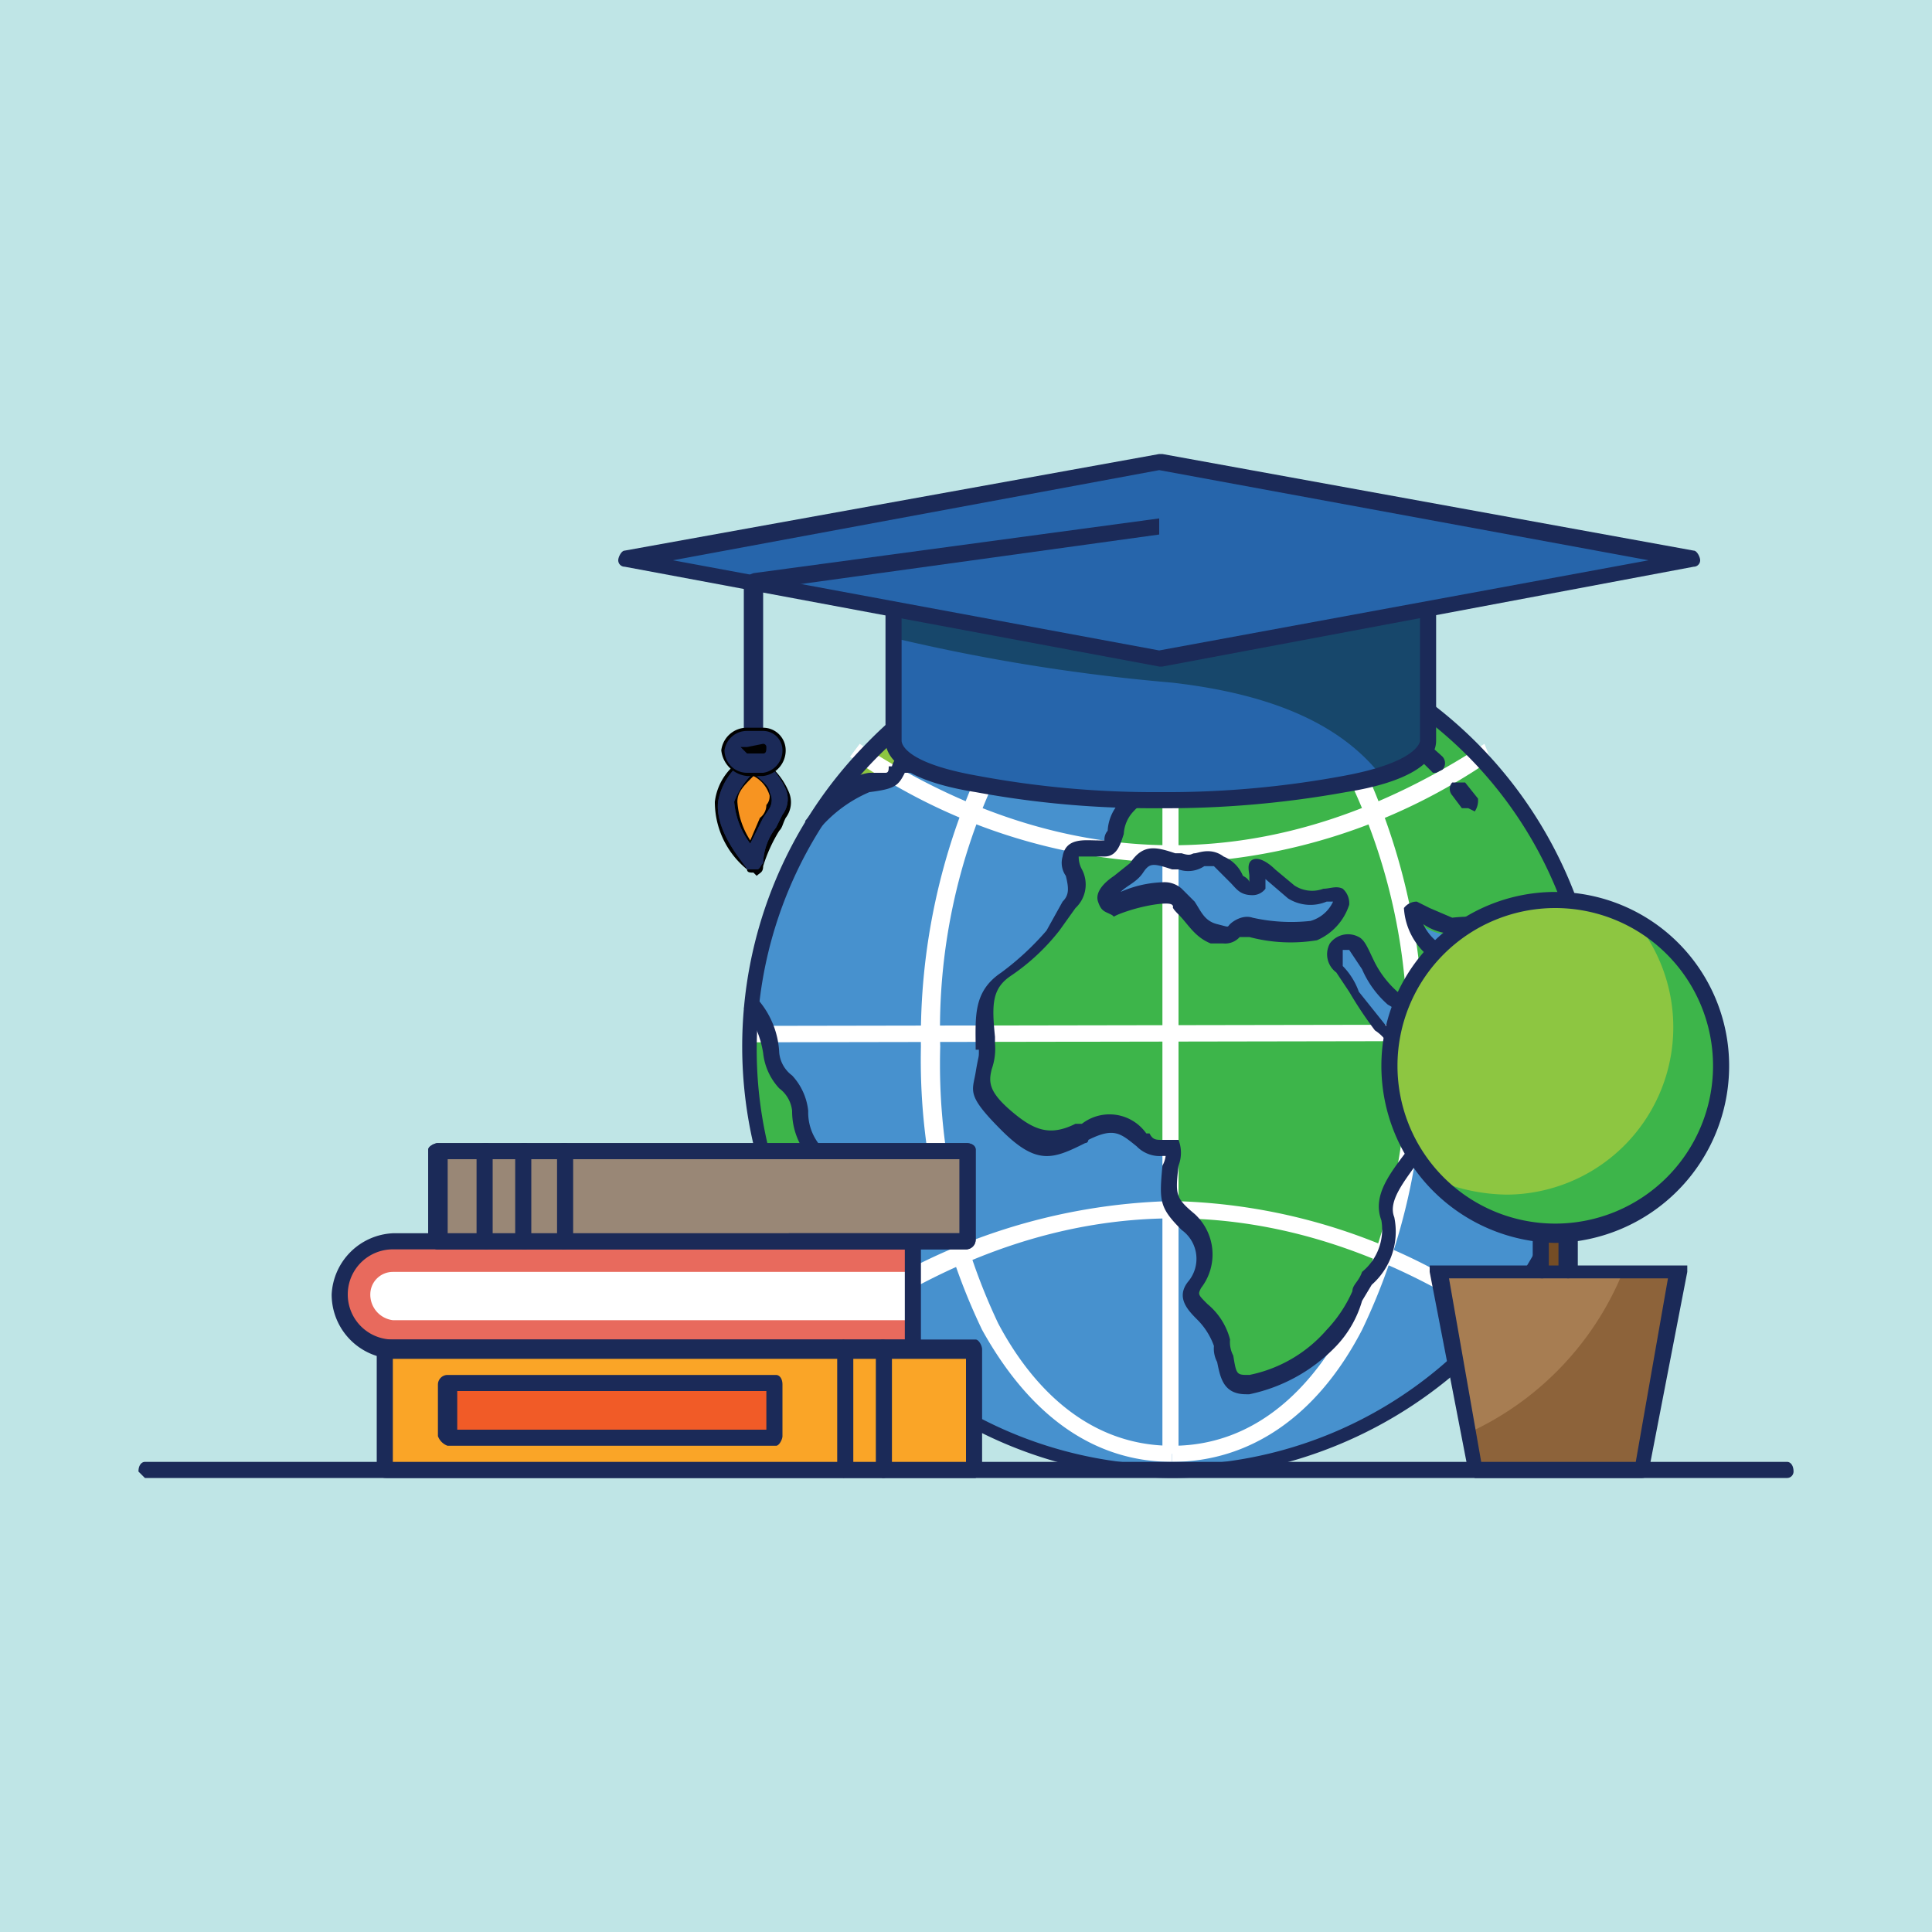 <svg id="Layer_1" data-name="Layer 1" xmlns="http://www.w3.org/2000/svg" viewBox="0 0 60 60"><defs><style>.cls-1{fill:#bfe5e6;}.cls-2{fill:#4791ce;}.cls-3{fill:#8dc641;}.cls-4{fill:#3db54a;}.cls-5{fill:#fff;}.cls-6{fill:#1b2a58;}.cls-7{fill:#557a72;}.cls-8{fill:#2665ab;}.cls-9{fill:#17476b;}.cls-10{fill:#f79421;}.cls-11{fill:#010101;}.cls-12{fill:#e86a5d;}.cls-13{fill:#faa527;}.cls-14{fill:#f15b27;}.cls-15{fill:#998776;}.cls-16{fill:#754d25;}.cls-17{fill:#a77d52;}.cls-18{fill:#8d633a;}</style></defs><rect class="cls-1" width="60" height="60"/><circle class="cls-2" cx="36.4" cy="32.5" r="13.1"/><path class="cls-3" d="M33,19.8s.4.3.3.5-.6,0-.9.5-1.2.6-1.4,1.2-.3.8.4.5.9-.8,1.7-.8.8.1,1.2-.4,1.2-.5,1.1-.9-.5,0-.8-.4-.6-.4-.6-.4Z"/><path class="cls-3" d="M25.2,25.7s1-1.3,1.8-1.4.7-.2.9-.6.9-.1,1.2-.4.5-1.2.8-1.3.3-1.1,1-1.4C28.4,21.4,26.7,23.3,25.2,25.7Z"/><path class="cls-4" d="M23.3,31a2.9,2.9,0,0,1,.7,1.5c0,.8.8,1,.9,1.8a1.7,1.7,0,0,0,1.3,1.9c1.1.5.9,1.1.6,1.6s-.3.8,0,1.5-.4.7-.6.7-.2.6-.2.6A13.7,13.7,0,0,1,23.3,31Z"/><path class="cls-4" d="M48.8,28.2c-1.2-4.1-4.6-6.7-9.2-8.4a.4.4,0,0,0-.1.5c.3.4.8.6.5.9s-.6.5-.7.8-.7,0-1-.2-1.1-.2-1.6.4-1.2,1-.9,1.2,1,.7,1.3.2.2-1.1.5-1a.8.8,0,0,1,.4,1,1,1,0,0,1-1.1.8A2.2,2.2,0,0,0,35,25c-.5.6-.3,1.3-.7,1.3s-1,0-1.1.3.5,1,0,1.5a9.3,9.3,0,0,1-1.9,2.1c-.8.5-.7,1.3-.7,2.3s-.5,1.2.6,2.3,1.5.8,2.5.3,1.3-.2,1.8.3,1-.2.9.9-.1,1.1.5,1.7a1.5,1.5,0,0,1,.2,2c-.4.6.6.8.8,1.7s.1,1.4.9,1.3a4,4,0,0,0,2.6-1.4,2.7,2.7,0,0,0,.8-1.3c.2-.5,1.3-1.3.9-2.4s1.2-2,1.9-3.3.8-1.7-.4-1.3-.9-.6-1.7-1.3-.8-1.3-1.3-1.8.1-.9.4-.7.7,1.3,1.2,1.7a1.7,1.7,0,0,1,.9,1.2c0,.4.8,0,1.4-.9s.6-1.7.1-1.7-.5.3-1,0-.9-1.3-.7-1.2.7.5,1.2.4l1.6.2c.5.1.8-.1,1.1.7a14.2,14.2,0,0,0,.7,2.2C49,32.6,48.8,28.2,48.8,28.2Zm-8,.6a4.4,4.4,0,0,1-2-.1c-.5-.1-.5.6-1.1.3s-.8-.9-1.2-1.2-1.6.2-1.6.2a.4.4,0,0,1-.6-.2c-.1-.4.6-.4,1-.9s.6-.4,1.3-.2.6-.5,1.3,0,.6.9,1,.8,0-.6.2-.7.4.4,1,.9,1.2-.1,1.5.1S41.4,28.6,40.8,28.8Z"/><rect class="cls-5" x="36.1" y="19.9" width="0.5" height="25.25"/><rect class="cls-5" x="23.2" y="31.8" width="26.3" height="0.51" transform="translate(0 0.1) rotate(-0.1)"/><path class="cls-5" d="M26.7,41l-.3-.5a18.7,18.7,0,0,1,10-3.2h0a18.1,18.1,0,0,1,9.9,3.2l-.2.4C39.7,36.8,33.1,36.8,26.7,41Z"/><path class="cls-5" d="M36.4,26.8h0a18,18,0,0,1-10-3.3l.3-.4c6.4,4.2,13,4.2,19.4,0l.2.5A18.1,18.1,0,0,1,36.4,26.8Z"/><path class="cls-5" d="M36.4,45.4c-2.4,0-4.4-1.4-5.9-4.1a19.4,19.4,0,0,1-1.9-8.8,20,20,0,0,1,1.9-8.8c1.5-2.6,3.5-4,5.9-4v.5A6.1,6.1,0,0,0,31,24a18.4,18.4,0,0,0-1.8,8.5A18.8,18.8,0,0,0,31,41.1c.9,1.7,2.6,3.8,5.4,3.8Z"/><path class="cls-5" d="M36.4,45.4v-.5c2.8,0,4.5-2.1,5.4-3.8a18.8,18.8,0,0,0,1.9-8.6A18.4,18.4,0,0,0,41.8,24a6.1,6.1,0,0,0-5.4-3.8v-.5c2.4,0,4.5,1.4,5.9,4a20,20,0,0,1,1.9,8.8,19.4,19.4,0,0,1-1.9,8.8C40.9,44,38.8,45.4,36.4,45.4Z"/><path class="cls-6" d="M36.4,45.9a13.4,13.4,0,0,1-9.5-22.8,13.1,13.1,0,0,1,9.5-4A13.5,13.5,0,0,1,49.8,32.5,13.4,13.4,0,0,1,45.9,42,13.6,13.6,0,0,1,36.4,45.9Zm0-26.2A12.9,12.9,0,1,0,49.3,32.5,12.8,12.8,0,0,0,36.4,19.7Z"/><path class="cls-6" d="M38.7,43.3c-.7,0-.8-.5-.9-1a.9.9,0,0,1-.1-.5,2.2,2.2,0,0,0-.5-.8c-.3-.3-.7-.7-.3-1.2a1.1,1.1,0,0,0-.2-1.6c-.7-.7-.7-.9-.6-2a.8.8,0,0,0,.1-.3h-.1a1,1,0,0,1-.8-.3h0c-.5-.4-.7-.6-1.5-.2a.1.1,0,0,1-.1.1c-1,.5-1.5.7-2.6-.4s-.9-1.2-.8-1.8.1-.4.1-.7h-.1c0-1-.1-1.8.8-2.4a8.6,8.6,0,0,0,1.4-1.3L33,28c.2-.2.2-.4.1-.8a.7.7,0,0,1-.1-.6c.1-.6.7-.5,1.1-.5h.2a.4.4,0,0,1,.1-.3,1.4,1.4,0,0,1,.5-1,2.1,2.1,0,0,1,2-.6c.6,0,.7-.2.9-.6h0v-.4c-.1-.1-.1-.2-.2-.2s0,.1-.1.2a2.5,2.5,0,0,1-.2.7.5.5,0,0,1-.5.3,1.3,1.3,0,0,1-1.1-.5c-.2-.1-.2-.2-.2-.3s.2-.5.5-.8a1.2,1.2,0,0,0,.5-.5,1.7,1.7,0,0,1,1.9-.5h.1l.5.3.5-.6.3-.3h0s-.1-.2-.2-.2-.2-.2-.2-.3-.3-.4-.2-.6a.4.4,0,0,1,.2-.3l.3.4h0v.2l.3.2a.7.7,0,0,1,.2,1l-.4.3c-.1.2-.3.3-.3.4a.3.3,0,0,1-.3.3c-.2.1-.6-.1-1-.4h-.1c-.2-.2-.8-.1-1.2.3l-.5.6-.4.3c.4.4.6.4.7.4h.2c0-.2.1-.3.1-.5a.9.9,0,0,1,.4-.6h.3l.6.5a1.1,1.1,0,0,1,0,.8h0a1.4,1.4,0,0,1-1.4.9,1.7,1.7,0,0,0-1.7.5,1.1,1.1,0,0,0-.3.7c-.1.3-.2.7-.6.7h-.8a.8.8,0,0,0,.1.4,1,1,0,0,1-.2,1.2l-.5.7a6.6,6.6,0,0,1-1.5,1.4c-.6.4-.6.9-.5,1.9v.2a1.9,1.9,0,0,1-.1.8c-.1.4-.1.7.6,1.3s1.2.8,2,.4h.2a1.4,1.4,0,0,1,2,.3h.1c.1.2.2.2.4.2h.5a1.1,1.1,0,0,1,0,.8c-.1.9-.1,1,.5,1.5a1.7,1.7,0,0,1,.2,2.3c-.1.2-.1.2.2.5a2.1,2.1,0,0,1,.7,1.1.9.9,0,0,0,.1.5c.1.6.1.6.5.6a4.3,4.3,0,0,0,2.4-1.4,4.2,4.2,0,0,0,.8-1.2c0-.2.2-.3.3-.6a1.7,1.7,0,0,0,.6-1.6c-.3-.8.3-1.5.9-2.3a4.7,4.7,0,0,0,.9-1.2,4.8,4.8,0,0,0,.5-1.1h-.5c-1,.3-1.2-.2-1.5-.7a1.3,1.3,0,0,0-.5-.6,12.3,12.3,0,0,1-.8-1.2l-.4-.6a.7.7,0,0,1-.2-.9.7.7,0,0,1,.9-.2c.2.1.3.4.5.8a3.1,3.1,0,0,0,.7.9,2.2,2.2,0,0,1,.9,1.3,2.4,2.4,0,0,0,1-.9c.4-.7.5-1.1.4-1.3a.1.1,0,0,0-.1-.1h-.3a.7.7,0,0,1-.8,0,2.1,2.1,0,0,1-.9-1.6.5.5,0,0,1,.4-.2l.4.2.7.3a4.5,4.5,0,0,1,1.6.1H47a1.1,1.1,0,0,1,1.1.8,2.9,2.9,0,0,1,.2.9c.1.3.1.6.2.8a18,18,0,0,0,0-3.3H49s.1.9.1,1.9-.2,2.2-.4,2.2-.2.1-.4-.1a3.4,3.4,0,0,1-.5-1.4,1.9,1.9,0,0,0-.2-.8c-.2-.5-.3-.5-.6-.5h-.4a3.4,3.4,0,0,0-1.4-.1,1.7,1.7,0,0,1-1-.3,1.5,1.5,0,0,0,.5.6h1a.7.7,0,0,1,.5.4,2,2,0,0,1-.5,1.8c-.4.6-1,1.1-1.4,1.1h-.2c-.1,0-.2-.2-.3-.3a1.3,1.3,0,0,0-.7-1.1,3.1,3.1,0,0,1-.8-1.1l-.4-.6h-.2V30a2.2,2.2,0,0,1,.5.8l.8,1,.6.8c.2.4.3.6.9.4s.9-.2,1.1.1,0,.7-.5,1.6a6.4,6.4,0,0,1-1,1.3c-.5.7-1,1.3-.8,1.8a2.2,2.2,0,0,1-.7,2.1l-.3.5a3.4,3.4,0,0,1-.8,1.4,5.2,5.2,0,0,1-2.7,1.5Z"/><path class="cls-6" d="M25.8,40.7a1.2,1.2,0,0,1,.1-.8c0-.1.1-.1.3-.1h.4a.8.8,0,0,0-.1-.3,1.7,1.7,0,0,1,.1-1.7.7.7,0,0,0,.2-.6,1.1,1.1,0,0,0-.7-.6,2.2,2.2,0,0,1-1.5-2.1,1,1,0,0,0-.4-.7,1.9,1.9,0,0,1-.5-1.1,3.1,3.1,0,0,0-.6-1.4l.4-.3a2.7,2.7,0,0,1,.7,1.7,1,1,0,0,0,.4.7,1.9,1.9,0,0,1,.5,1.1,1.6,1.6,0,0,0,1.2,1.6,2.2,2.2,0,0,1,1,.9,1.2,1.2,0,0,1-.3,1.1c-.2.3-.3.6,0,1.3a.8.8,0,0,1,0,.7c-.2.3-.5.3-.7.4v.3Z"/><path class="cls-6" d="M25.4,25.8l-.4-.3c.1-.1,1.1-1.4,2-1.5h.5c.1,0,.1-.1.1-.2h.1c.1-.4.5-.4.8-.4h.4l.4-.6c.1-.4.3-.7.5-.7s.1-.2.1-.3a1.9,1.9,0,0,1,.9-1.1l.2.5c-.3.1-.5.5-.6.8a1,1,0,0,1-.4.5l-.3.5a1.4,1.4,0,0,1-.5.8.8.8,0,0,1-.7.2h-.4c-.2.4-.3.5-1.1.6A4.2,4.2,0,0,0,25.4,25.8ZM30,22.2Z"/><path class="cls-6" d="M31,22.9h-.3c-.2-.2-.1-.5.1-.9s.5-.6.9-.8a1,1,0,0,0,.5-.4,1.4,1.4,0,0,1,.8-.6h-.1l.3-.5c.2.2.5.5.3.8l-.4.2c-.2.1-.3.1-.4.3a2.7,2.7,0,0,1-.8.7,1.3,1.3,0,0,0-.7.5v.3h.1l.6-.4a2.7,2.7,0,0,1,1.2-.5h.3c.4,0,.5,0,.7-.3a2.5,2.5,0,0,1,.8-.5h.2c-.2-.1-.5-.1-.7-.4l-.3-.2h0v-.5c.1-.1.4-.1.8.4h.3c.2.1.5.1.6.5s-.3.5-.6.6l-.6.4a1.1,1.1,0,0,1-1.1.5h-.3l-.9.4-.7.5Z"/><path class="cls-6" d="M38,29.3h-.4c-.5-.2-.7-.6-1-.9s-.1-.2-.2-.3-.8,0-1.4.2-.3.2-.5.1-.3-.1-.4-.4.2-.6.5-.8l.5-.4c.4-.6.8-.5,1.4-.3h.2c.3.1.3,0,.4,0s.5-.2.9.1a1.1,1.1,0,0,1,.6.6c.2.1.2.2.2.2v-.2c0-.1-.1-.4.1-.5s.5.1.7.3l.6.5a1,1,0,0,0,.9.1c.2,0,.4-.1.6,0a.6.6,0,0,1,.2.5,1.8,1.8,0,0,1-1,1.1,5,5,0,0,1-2.1-.1h-.3A.6.6,0,0,1,38,29.3Zm-1.9-1.9a.8.8,0,0,1,.6.2l.4.4c.2.3.3.6.7.7s.3.1.4,0,.4-.3.7-.2h0a5.5,5.5,0,0,0,1.8.1,1.1,1.1,0,0,0,.7-.6h-.2a1.3,1.3,0,0,1-1.2-.1l-.7-.6v.3a.5.5,0,0,1-.4.2c-.4,0-.5-.2-.7-.4l-.5-.5h-.3a.9.9,0,0,1-.8.1h-.2c-.6-.2-.7-.2-.9.1s-.5.4-.7.6h0A3.5,3.5,0,0,1,36.1,27.4Zm2.8-.1Z"/><path class="cls-6" d="M45.6,25.1h-.2l-.3-.4a.3.3,0,0,1,0-.4h.4l.4.5a.6.6,0,0,1-.1.4Z"/><path class="cls-6" d="M44.6,24h-.1A11.3,11.3,0,0,0,41.9,22a.4.4,0,0,1-.1-.3.2.2,0,0,1,.4-.1,14.3,14.3,0,0,1,2.6,1.9.3.3,0,0,1,0,.4Z"/><path class="cls-7" d="M44.3,23c0,2.5-16.6,2.5-16.6,0V16.6H44.3Z"/><path class="cls-8" d="M44.3,23c0,2.5-16.6,2.5-16.6,0V16.6H44.3Z"/><path class="cls-9" d="M27.7,19.8a59.4,59.4,0,0,0,8.7,1.4c3.5.4,5.4,1.5,6.5,2.9.9-.3,1.4-.7,1.4-1.1V16.6H27.7Z"/><path class="cls-6" d="M36,25.1a30.1,30.1,0,0,1-5.7-.5c-1.9-.3-2.8-.9-2.8-1.6V16.3H44.6V23c0,.7-.9,1.3-2.8,1.6A31.3,31.3,0,0,1,36,25.1Zm-8-8.3V23c0,.1.1.7,2.4,1.1a29.8,29.8,0,0,0,5.6.5,30.1,30.1,0,0,0,5.7-.5c2.2-.4,2.4-1,2.4-1.1V16.8Z"/><polygon class="cls-8" points="36 14.3 19.5 17.4 36 20.4 52.6 17.4 36 14.3"/><path class="cls-6" d="M36,20.7h0L19.4,17.6a.2.2,0,0,1-.2-.2c0-.1.1-.3.2-.3l16.6-3h.1l16.5,3c.1,0,.2.2.2.3a.2.2,0,0,1-.2.2L36.1,20.7ZM20.9,17.4,36,20.2l15.2-2.8L36,14.6Z"/><path class="cls-6" d="M23.7,24.6h-.6V18.1q0-.2.3-.3L36,16.1v.5L23.7,18.3Z"/><path class="cls-10" d="M23.4,23.7s1.2.6.7,1.5a6.4,6.4,0,0,0-.7,1.6S21.5,24.9,23.4,23.7Z"/><path class="cls-11" d="M23.4,27.1c-.1,0-.2,0-.2-.1a2.7,2.7,0,0,1-1-2.1,1.8,1.8,0,0,1,1-1.4h.3a2.2,2.2,0,0,1,1,1.1.8.8,0,0,1-.1.8c-.1.2-.1.3-.2.4a4.8,4.8,0,0,0-.5,1.1c0,.2-.1.2-.2.3Zm0-3c-.3.3-.5.5-.5.8a2.5,2.5,0,0,0,.4,1.2l.3-.7a.5.5,0,0,0,.2-.4.4.4,0,0,0,.1-.3A1,1,0,0,0,23.4,24.1Z"/><path class="cls-6" d="M23.4,27h-.2c0-.1-1-1.1-.9-2.1a2,2,0,0,1,1-1.4h.2a2.2,2.2,0,0,1,.9,1,.8.8,0,0,1-.1.8l-.2.4a1.9,1.9,0,0,0-.4,1.1c-.1.1-.1.2-.2.2Zm0-3a2.4,2.4,0,0,0-.6.9,2.5,2.5,0,0,0,.5,1.3l.4-.8.2-.3a.5.5,0,0,0,0-.5C23.9,24.4,23.6,24.2,23.4,24Z"/><path class="cls-6" d="M23.4,27h-.2c0-.1-1-1.1-.9-2.1a2,2,0,0,1,1-1.4h.2a2.2,2.2,0,0,1,.9,1,.8.8,0,0,1-.1.8l-.2.4a1.9,1.9,0,0,0-.4,1.1c-.1.1-.1.2-.2.2Zm0-3a2.4,2.4,0,0,0-.6.9,2.5,2.5,0,0,0,.5,1.3l.4-.8.2-.3a.5.5,0,0,0,0-.5C23.9,24.4,23.6,24.2,23.4,24Z"/><path class="cls-10" d="M23.2,23.7h.5a.4.4,0,0,0,.4-.4h0a.4.4,0,0,0-.4-.4h-.5a.5.5,0,0,0-.5.4h0C22.7,23.6,22.9,23.7,23.2,23.7Z"/><path class="cls-11" d="M23.7,24.1h-.5a.9.9,0,0,1-.8-.8.8.8,0,0,1,.8-.7h.5a.7.7,0,0,1,.7.7A.8.8,0,0,1,23.7,24.1Zm-.5-.8h0Z"/><path class="cls-6" d="M23.7,24h-.5a.7.7,0,0,1-.7-.7.7.7,0,0,1,.7-.6h.5a.6.6,0,0,1,.6.6A.7.7,0,0,1,23.7,24Zm-.5-.8H23l.2.2h.5c.1,0,.1-.1.1-.2a.1.1,0,0,0-.1-.1Z"/><path class="cls-6" d="M55.5,45.9H4.5l-.2-.2c0-.2.1-.3.2-.3h51c.1,0,.2.1.2.3A.2.2,0,0,1,55.5,45.9Z"/><path class="cls-12" d="M28.4,41.9H12.2a1.8,1.8,0,0,1-1.7-1.7h0a1.8,1.8,0,0,1,1.7-1.7H28.4Z"/><path class="cls-5" d="M12.2,41a.8.8,0,0,1-.7-.8.7.7,0,0,1,.7-.7H28.4V41Z"/><path class="cls-6" d="M28.4,42.2H12.2a2,2,0,0,1-1.9-2,2,2,0,0,1,1.9-1.9H28.4a.2.2,0,0,1,.2.2v3.4C28.6,42,28.5,42.2,28.4,42.2ZM12.2,38.8a1.4,1.4,0,1,0,0,2.8H28.1V38.8Z"/><rect class="cls-13" x="12" y="41.9" width="18.3" height="3.78"/><path class="cls-6" d="M30.3,45.9H12c-.2,0-.3-.1-.3-.2V41.9a.3.3,0,0,1,.3-.3H30.3c.1,0,.2.2.2.3v3.8Zm-18.1-.5H30V42.2H12.2Z"/><rect class="cls-14" x="13.9" y="43" width="10.2" height="1.63"/><path class="cls-6" d="M24.1,44.9H13.9a.5.5,0,0,1-.3-.3V43a.3.3,0,0,1,.3-.3H24.1c.1,0,.2.1.2.3v1.6C24.3,44.7,24.2,44.9,24.1,44.9Zm-9.9-.5h9.6V43.2H14.2Z"/><path class="cls-6" d="M26.2,45.9l-.2-.2V41.9c0-.1.1-.3.2-.3a.5.5,0,0,1,.3.3v3.8Z"/><path class="cls-6" d="M27.4,45.9l-.2-.2V41.9c0-.1.1-.3.2-.3a.3.3,0,0,1,.3.3v3.8C27.7,45.8,27.6,45.9,27.4,45.9Z"/><rect class="cls-15" x="13.6" y="35.7" width="16.4" height="2.78"/><path class="cls-6" d="M30,38.8H13.6a.3.3,0,0,1-.3-.3V35.7c0-.1.2-.2.3-.2H30c.2,0,.3.1.3.2v2.8A.3.3,0,0,1,30,38.8Zm-16.1-.5H29.8V36H13.9Z"/><path class="cls-6" d="M30,38.8H13.6a.3.3,0,0,1-.3-.3V35.7c0-.1.2-.2.3-.2H30c.2,0,.3.1.3.2v2.8A.3.3,0,0,1,30,38.8Zm-16.1-.5H29.8V36H13.9Z"/><rect class="cls-16" x="47.9" y="38.1" width="0.8" height="1.41"/><polygon class="cls-17" points="51 45.7 45.8 45.7 44.6 39.5 52.2 39.5 51 45.7"/><path class="cls-18" d="M45.8,45.7H51l1.2-6.2H50.4a9.4,9.4,0,0,1-4.8,5Z"/><path class="cls-6" d="M51,45.9H45.8l-.2-.2-1.2-6.2v-.2h8v.2l-1.2,6.2A.2.2,0,0,1,51,45.9Zm-5-.5h4.8l1-5.7H45Z"/><path class="cls-6" d="M47.9,39.7c-.2,0-.3-.1-.3-.2V38.1a.3.3,0,0,1,.3-.3c.1,0,.2.1.2.3v1.4A.2.2,0,0,1,47.9,39.7Z"/><path class="cls-6" d="M48.7,39.7c-.1,0-.3-.1-.3-.2V38.1a.3.3,0,0,1,.6,0v1.4C49,39.6,48.8,39.7,48.7,39.7Z"/><path class="cls-3" d="M53.6,33.1A5.2,5.2,0,1,1,48.4,28,5.2,5.2,0,0,1,53.6,33.1Z"/><path class="cls-4" d="M50.7,28.5a5.2,5.2,0,0,1-3.9,8.6,5.9,5.9,0,0,1-2.3-.5,5.6,5.6,0,0,0,3.9,1.7,5.2,5.2,0,0,0,2.3-9.8Z"/><path class="cls-6" d="M48.3,38.6a5.5,5.5,0,0,1-5.4-5.5,5.4,5.4,0,0,1,10.8,0A5.5,5.5,0,0,1,48.3,38.6Zm0-10.4a4.9,4.9,0,1,0,4.9,4.9A4.9,4.9,0,0,0,48.3,28.2Z"/><path class="cls-6" d="M15.1,38.8a.3.3,0,0,1-.3-.3V35.7c0-.1.1-.2.3-.2a.2.2,0,0,1,.2.2v2.8C15.3,38.7,15.2,38.8,15.1,38.8Z"/><path class="cls-6" d="M16.3,38.8a.3.3,0,0,1-.3-.3V35.7c0-.1.1-.2.3-.2a.2.2,0,0,1,.2.2v2.8C16.5,38.7,16.4,38.8,16.3,38.8Z"/><path class="cls-6" d="M17.5,38.8c-.1,0-.2-.1-.2-.3V35.7a.2.2,0,0,1,.2-.2c.2,0,.3.1.3.2v2.8A.3.3,0,0,1,17.5,38.8Z"/></svg>